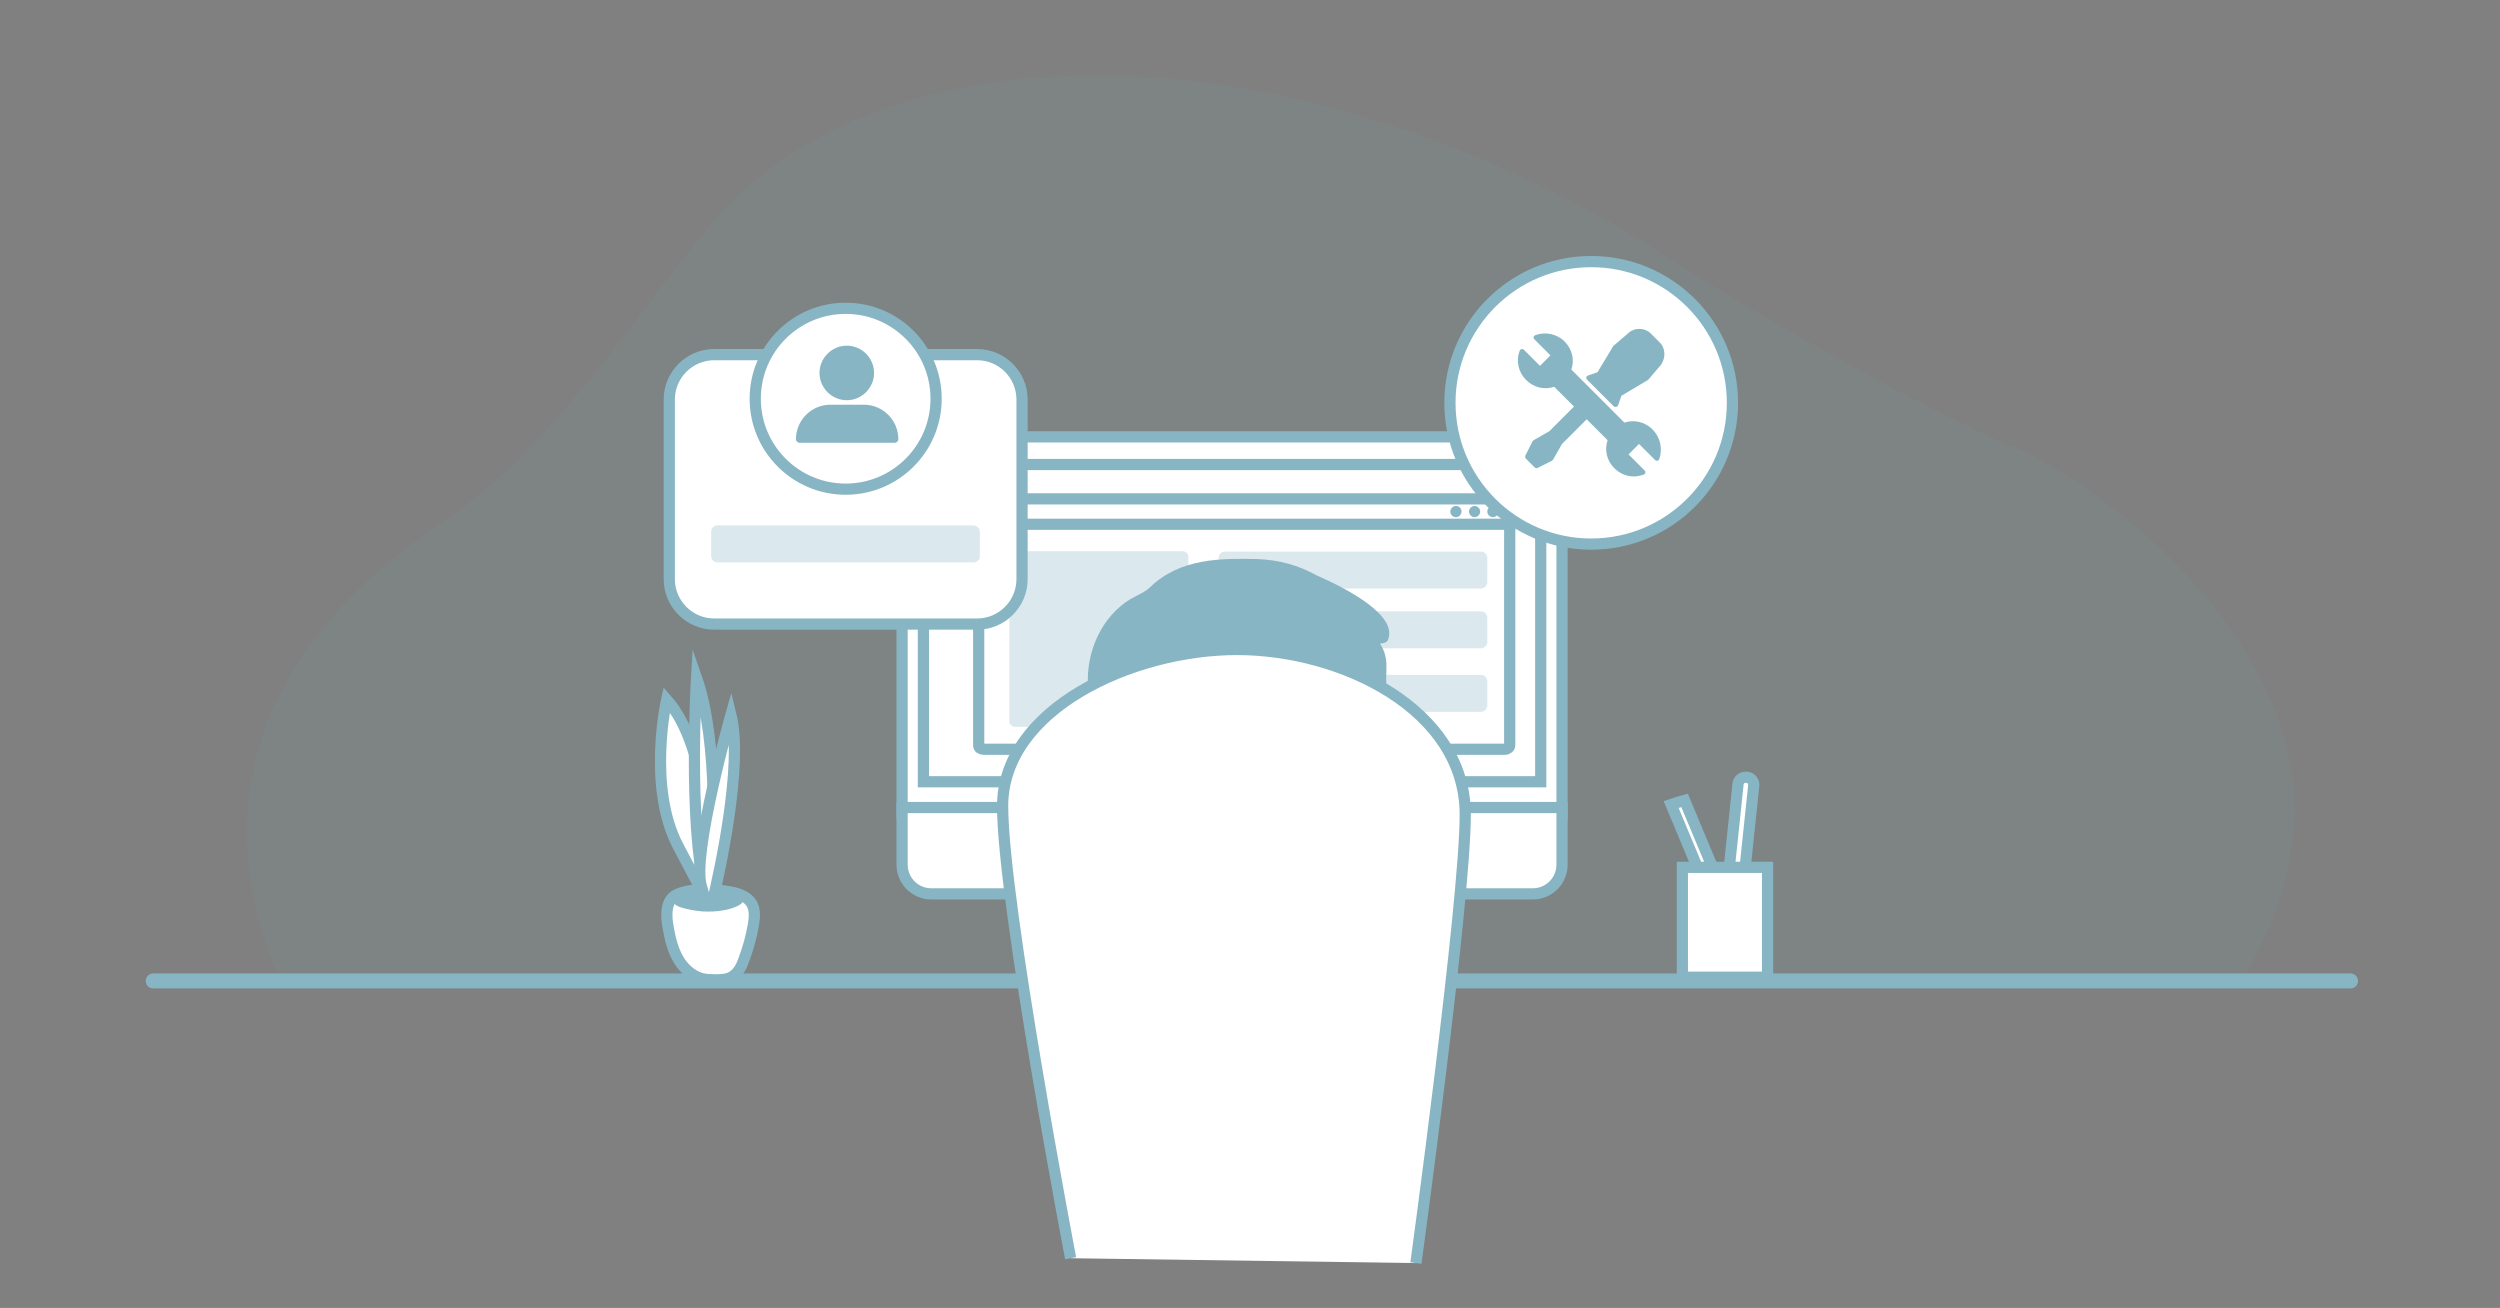 <?xml version="1.0" encoding="utf-8"?>
<!-- Generator: Adobe Illustrator 23.0.3, SVG Export Plug-In . SVG Version: 6.00 Build 0)  -->
<svg version="1.1" id="Capa_1" xmlns="http://www.w3.org/2000/svg" xmlns:xlink="http://www.w3.org/1999/xlink" x="0px" y="0px"
	 viewBox="0 0 669 350" style="enable-background:new 0 0 669 350;" xml:space="preserve">
<rect x="0" y="0" width="669" height="350" fill="#808080" stroke="none"/>
<style type="text/css">
	.st0{opacity:0.1;fill:#6EA9B0;}
	.st1{fill:#FFFFFF;stroke:#88B5C4;stroke-width:3;stroke-miterlimit:10;}
	.st2{fill:#C1D7DE;}
	.st3{fill:#6EA9B0;}
	.st4{fill:#EAB979;}
	.st5{fill:#44798A;}
	.st6{fill:#DF922F;}
	.st7{fill:#6D6E70;}
	.st8{fill:none;stroke:#E0E0E0;stroke-miterlimit:10;}
	.st9{clip-path:url(#SVGID_2_);}
	.st10{fill:#E6F3F1;}
	.st11{fill:#ADDBDE;}
	.st12{fill:#7699B5;}
	.st13{fill:#88B5C4;}
	.st14{fill:#97CCD4;}
	.st15{fill:#EACE9F;}
	.st16{fill:#E2E5E6;}
	.st17{fill:#596A7B;}
	.st18{fill:#7971A4;}
	.st19{fill:#6E6793;}
	.st20{fill:#67B574;}
	.st21{fill:#EAEDEE;}
	.st22{fill:#E8CC9D;}
	.st23{fill:#3F2A3F;}
	.st24{fill:#492315;}
	.st25{fill:#3F2A3F;stroke:#3F2A3F;stroke-width:0.25;stroke-linecap:round;stroke-linejoin:round;stroke-miterlimit:10;}
	.st26{fill:#FFFFFF;}
	.st27{fill:#C8E5E8;}
	.st28{fill:#EDEDED;}
	.st29{fill:#97C8D4;}
	.st30{fill:#A0232F;}
	.st31{fill:#E9CB9A;}
	.st32{fill:#262424;}
	.st33{fill:#D4B790;}
	.st34{fill:#ADADAD;}
	.st35{fill:#6B6879;}
	.st36{fill:#C8C8C8;}
	.st37{fill:#4E4E4E;}
	.st38{fill:#524F63;}
	.st39{fill:#ADAAA4;}
	.st40{opacity:0.5;fill:#666666;}
	.st41{fill:#7F7F7F;}
	.st42{opacity:0.7;fill:#C8C8C8;}
	.st43{fill:#E0C091;}
	.st44{fill:#DD4C3F;}
	.st45{fill:#E58D86;}
	.st46{fill:#E5A261;}
	.st47{fill:#F5E184;}
	.st48{fill:none;stroke:#B4C2D7;stroke-miterlimit:10;}
	.st49{fill:#6D6FDF;}
	.st50{fill:#1E354D;}
	.st51{fill:#EDE736;}
	.st52{fill:#DEBE8F;}
	.st53{fill:#C0734B;}
	.st54{clip-path:url(#SVGID_2_);fill:#E2E5E6;}
	.st55{clip-path:url(#SVGID_2_);fill:#596A7B;}
	.st56{fill:#68B8CB;}
	.st57{fill:none;stroke:#ADADAD;stroke-width:5;stroke-linecap:round;stroke-linejoin:round;stroke-miterlimit:10;}
	.st58{opacity:0.1;fill:none;stroke:#555555;stroke-width:6;stroke-miterlimit:10;}
	.st59{opacity:0.1;fill:#555555;}
	.st60{opacity:0.1;fill:none;stroke:#555555;stroke-width:4;stroke-miterlimit:10;}
	.st61{opacity:0.44;fill:#68B8CB;}
	.st62{opacity:0.44;fill:none;stroke:#68B8CB;stroke-miterlimit:10;}
	.st63{opacity:0.44;}
	.st64{fill:none;stroke:#88B5C4;stroke-width:3;stroke-miterlimit:10;}
	.st65{fill:none;stroke:#ADADAD;stroke-width:3;stroke-linecap:round;stroke-linejoin:round;stroke-miterlimit:10;}
	.st66{fill:#355A7C;}
	.st67{fill:#EDF0F4;}
	.st68{fill:#DDE2EA;}
	.st69{fill:#A9B6CC;}
	.st70{fill:#B5BAC7;}
	.st71{fill:#D2DAE7;}
	.st72{fill:#9DD9D5;}
	.st73{fill:#72C9A0;}
	.st74{fill:#E6E6E8;}
	.st75{fill:#BFBFBF;}
	.st76{fill:#EEC085;}
	.st77{fill:#F4F6F8;}
	.st78{fill:#D5DDE8;}
	.st79{opacity:0.97;fill:#68B8CB;}
	.st80{fill:#FFFFFF;stroke:#88B5C4;stroke-width:4;stroke-linecap:round;stroke-linejoin:round;stroke-miterlimit:10;}
	.st81{opacity:0.3;fill:#88B5C4;}
	.st82{fill:none;stroke:#E84B21;stroke-miterlimit:10;}
	.st83{fill:#FFFFFF;stroke:#88B5C4;stroke-width:2;stroke-miterlimit:10;}
	.st84{fill:#FFDAB9;}
	.st85{fill:#F5C8AA;}
	.st86{fill:#88B5C4;stroke:#FFFFFF;stroke-width:3;stroke-miterlimit:10;}
	.st87{fill:none;stroke:#88B5C4;stroke-width:10;stroke-linecap:round;stroke-linejoin:round;stroke-miterlimit:10;}
</style>
<g>
	<path class="st0" d="M611.5,198.3c-13-46.3-63.5-75.4-72.3-78.6c-8.8-3.1-56.3-26.7-101.4-56.2C342.6,6.6,234.7,5.6,189.1,61.3
		c-18.5,22.6-41.2,57.9-68.9,77.2c-66.3,43.5-58.1,94.3-45.6,123h525.8C609.8,245.8,618.4,223.1,611.5,198.3z"/>
	<line class="st80" x1="41" y1="262.5" x2="629" y2="262.5"/>
	<g>
		<g>
			<g>
				<path class="st1" d="M418,218.2c0,4.3-3.5,7.8-7.8,7.8h-161c-4.3,0-7.8-3.5-7.8-7.8v-93.5c0-4.3,3.5-7.8,7.8-7.8h161
					c4.3,0,7.8,3.5,7.8,7.8V218.2z"/>
				<rect x="247.1" y="124.3" class="st1" width="165.2" height="84.9"/>
				<g>
					<polygon class="st1" points="353.2,256.3 306.2,256.3 313,224.6 346.4,224.6 					"/>
					<polygon class="st1" points="350.3,242.5 346.4,224.6 313,224.6 309.2,242.5 					"/>
					<path class="st1" d="M363.1,260h-66.8c-3.5,0-4.1-4.7-4.1-4.7h74.9C367.2,255.3,366.6,260,363.1,260z"/>
				</g>
				<path class="st1" d="M241.4,216.1v15.3c0,4.3,3.5,7.8,7.8,7.8h161c4.3,0,7.8-3.5,7.8-7.8v-15.3H241.4z"/>
				<circle class="st1" cx="329.7" cy="227.3" r="5.6"/>
			</g>
		</g>
	</g>
	<g>
		<g>
			<polygon class="st28" points="461.6,258.9 462,259.5 462.4,259 462.6,257.4 461.8,257.3 			"/>
			<polygon class="st30" points="461.4,258.1 462.8,258.2 463.3,256.1 461.3,255.9 			"/>
			<path class="st1" d="M467.5,208l-0.2,0c-1.1-0.1-2.1,0.7-2.2,1.8l-3.6,34.3c-0.1,1-0.8,12-0.3,12.3c0.2,0.2,1.8,0.4,2.2,0.2
				c0.3-0.2,2.2-11.4,2.3-12.1l3.6-34.3C469.4,209.1,468.6,208.1,467.5,208z"/>
			<path class="st13" d="M463.9,211.7c-0.1,0.6-1.2,13.1-1.1,13.4c0.1,0.3,0.7-0.2,0.7-0.8c0.1-0.5-0.2-0.9-0.2-0.9
				c0,0,1.1-12,1.1-12l0.3-0.9C464.8,210.5,464.1,210.3,463.9,211.7z"/>
		</g>
		<g>
			<g>
				<polygon class="st31" points="465,260 465,255.4 462,256.5 				"/>
				<polygon class="st32" points="465,260 465.1,258.6 464,258.9 				"/>
				
					<rect x="447" y="213.9" transform="matrix(0.942 -0.335 0.335 0.942 -45.886 162.718)" class="st28" width="3.2" height="0.8"/>
				<polygon class="st1" points="450.8,214.2 449,214.7 449,214.7 447.2,215.3 464.4,256.5 468,255.4 				"/>
			</g>
		</g>
		<polygon class="st1" points="461.6,232.1 450.2,232.1 450.2,261.5 461.6,261.5 473,261.5 473,232.1 		"/>
	</g>
	<g>
		<path class="st1" d="M178.4,187.2c0,0-5.3,23.4,3.1,39.3l6.7,12.7c0.5,0.9,1.8,0.6,1.8-0.4C190.2,228.5,189.6,199.8,178.4,187.2z"
			/>
		<path class="st1" d="M178.8,248.2c0.5,2.9,1.2,5.8,2.6,8.3s3.7,4.7,6.5,5.4c1.3,0.3,2.6,0.3,3.9,0.3c1.4,0,3-0.1,4.2-0.9
			c1.6-1,2.5-2.8,3.1-4.6c1.1-3,2-6.1,2.5-9.2c0.3-1.8,0.5-3.8-0.3-5.4c-1.1-2.2-3.8-3.1-6.3-3.5c-4.1-0.7-9.7-1-13.7,0.7
			C178,240.7,178.2,245.1,178.8,248.2z"/>
		<path class="st1" d="M188.1,242.4c3.3,0.2,6.8-0.3,8.8-1.4c0.4-0.2,0.8-0.5,0.6-0.8c-0.2-0.3-1.1-0.5-1.8-0.5
			c-3.9-0.4-8.2-0.6-12.1,0.1C177.9,240.7,185.1,242.2,188.1,242.4z"/>
		<path class="st1" d="M186.4,181.4c0,0-2.3,38.5,2.3,57c0.2,0.8,1.4,0.7,1.5-0.1C191,227.8,192.4,198.6,186.4,181.4z"/>
		<path class="st1" d="M189.1,242h1.4c2.1-8.8,8.4-37.4,5.1-50.7c0,0-10.6,37.5-7.9,45.9C188.3,239.4,188.8,240.9,189.1,242z"/>
	</g>
	<g>
		<g>
			<path d="M378.5,138.7h-94.2c-1.9,0-3.4,1.5-3.4,3.4v16.8c0,1.9,1.5,3.4,3.4,3.4h94.2c1.9,0,3.4-1.5,3.4-3.4V142
				C381.9,140.2,380.4,138.7,378.5,138.7z M375.2,155.5h-87.5v-10.1h87.5V155.5z"/>
		</g>
	</g>
	<g>
		<g>
			<path d="M324.7,175.7h-26.9c-1.9,0-3.4,1.5-3.4,3.4v13.5c0,1.9,1.5,3.4,3.4,3.4h26.9c1.9,0,3.4-1.5,3.4-3.4V179
				C328.1,177.2,326.5,175.7,324.7,175.7z M321.3,189.1h-20.2v-6.7h20.2V189.1z"/>
		</g>
	</g>
	<g>
		<g>
			<g>
				<g>
					<path class="st26" d="M404,137.9v61.6c0,0.5-0.6,1-1.3,1H263.2c-0.7,0-1.3-0.4-1.3-1v-61.6c0-0.5,0.6-1,1.3-1h139.5
						C403.4,136.9,404,137.4,404,137.9z"/>
				</g>
				<g>
					<path class="st64" d="M404,199.5c0,0.5-0.6,1-1.3,1H263.2c-0.7,0-1.3-0.4-1.3-1v-61.6c0-0.5,0.6-1,1.3-1h139.5
						c0.7,0,1.3,0.4,1.3,1V199.5z"/>
				</g>
			</g>
			<path class="st1" d="M404,140.3v-5.5c0-0.7-0.6-1.3-1.3-1.3H263.2c-0.7,0-1.3,0.6-1.3,1.3v5.5H404z"/>
			<path class="st13" d="M391.1,136.9c0,0.8-0.7,1.5-1.5,1.5c-0.8,0-1.5-0.7-1.5-1.5c0-0.8,0.7-1.5,1.5-1.5
				C390.5,135.4,391.1,136.1,391.1,136.9z"/>
			<path class="st13" d="M396.1,136.9c0,0.8-0.7,1.5-1.5,1.5c-0.8,0-1.5-0.7-1.5-1.5c0-0.8,0.7-1.5,1.5-1.5
				C395.4,135.4,396.1,136.1,396.1,136.9z"/>
			<path class="st13" d="M401,136.9c0,0.8-0.7,1.5-1.5,1.5c-0.8,0-1.5-0.7-1.5-1.5c0-0.8,0.7-1.5,1.5-1.5
				C400.4,135.4,401,136.1,401,136.9z"/>
		</g>
	</g>
	<path class="st81" d="M316.5,194.5h-44.9c-0.8,0-1.5-0.7-1.5-1.5V149c0-0.8,0.7-1.5,1.5-1.5h44.9c0.8,0,1.5,0.7,1.5,1.5V193
		C318,193.8,317.3,194.5,316.5,194.5z"/>
	<path class="st81" d="M396.3,157.5h-68.5c-1,0-1.7-0.8-1.7-1.7v-6.5c0-1,0.8-1.7,1.7-1.7h68.5c1,0,1.7,0.8,1.7,1.7v6.5
		C398,156.7,397.2,157.5,396.3,157.5z"/>
	<path class="st81" d="M396.3,173.5h-68.5c-1,0-1.7-0.8-1.7-1.7v-6.5c0-1,0.8-1.7,1.7-1.7h68.5c1,0,1.7,0.8,1.7,1.7v6.5
		C398,172.7,397.2,173.5,396.3,173.5z"/>
	<path class="st81" d="M396.3,190.5h-68.5c-1,0-1.7-0.8-1.7-1.7v-6.5c0-1,0.8-1.7,1.7-1.7h68.5c1,0,1.7,0.8,1.7,1.7v6.5
		C398,189.7,397.2,190.5,396.3,190.5z"/>
	<path class="st13" d="M329.9,232.5c21.3,0,38.6-17.3,38.6-38.6c0-20.4-15.9-37.1-36-38.4c-0.8-0.1-1.6,2.1-1.5,2.9c1.1,7-2.7-1-3-1
		c-0.9,0-0.9-1.9-1.7-1.8c-19.6,1.8-34.9,18.3-34.9,38.3C291.4,215.1,308.6,232.5,329.9,232.5z"/>
	<circle class="st1" cx="425.8" cy="107.8" r="37.8"/>
	<g>
		<g>
			<g>
				<path class="st13" d="M444.1,91.6l-2.4-2.4c-1.5-1.5-4.2-1.6-5.8-0.2l-4.2,3.6c-0.1,0-0.1,0.1-0.1,0.2l-4.1,6.8l-2.6,0.9
					c-0.2,0.1-0.4,0.3-0.4,0.5s0,0.5,0.2,0.6l7.1,7.1c0.1,0.1,0.3,0.2,0.5,0.2c0.1,0,0.1,0,0.2,0c0.2-0.1,0.4-0.2,0.5-0.4l0.9-2.6
					l6.9-4.1c0.1,0,0.1-0.1,0.2-0.1l3.5-4.1C445.8,95.7,445.7,93.1,444.1,91.6z"/>
			</g>
		</g>
		<g>
			<g>
				<path class="st13" d="M442.2,114.9c-2-2-4.9-2.7-7.5-1.8l-14.2-14.2c0.9-2.6,0.2-5.5-1.8-7.5c-2.1-2.1-5.2-2.7-7.9-1.7
					c-0.2,0.1-0.4,0.3-0.4,0.5c0,0.2,0,0.5,0.2,0.6l4.3,4.3l-2.8,2.8l-4.3-4.3c-0.2-0.2-0.4-0.2-0.6-0.2c-0.2,0-0.4,0.2-0.5,0.4
					c-1.1,2.7-0.4,5.8,1.7,7.9c2,2,4.9,2.7,7.5,1.8l5.3,5.3l-6.6,6.6l-4.2,2.4c-0.1,0.1-0.2,0.2-0.3,0.3l-1.9,3.8
					c-0.1,0.3-0.1,0.6,0.1,0.8l2.4,2.4c0.1,0.1,0.3,0.2,0.5,0.2c0.1,0,0.2,0,0.3-0.1l3.8-1.9c0.1-0.1,0.2-0.2,0.3-0.3l2.4-4.2
					l6.6-6.6l5.6,5.6c-0.9,2.6-0.2,5.5,1.8,7.5c1.4,1.4,3.3,2.2,5.2,2.2c0.9,0,1.8-0.2,2.7-0.5c0.2-0.1,0.4-0.3,0.4-0.5
					c0-0.2,0-0.5-0.2-0.6l-4.3-4.3l2.8-2.8l4.3,4.3c0.2,0.2,0.4,0.2,0.6,0.2c0.2,0,0.4-0.2,0.5-0.4C445,120.1,444.3,117,442.2,114.9
					z"/>
			</g>
		</g>
	</g>
	<path class="st1" d="M261.5,167h-70.4c-6.6,0-12-5.4-12-12v-48.1c0-6.6,5.4-12,12-12h70.4c6.6,0,12,5.4,12,12V155
		C273.5,161.6,268.1,167,261.5,167z"/>
	<circle class="st1" cx="226.3" cy="106.7" r="24.2"/>
	<path class="st13" d="M226.6,107.1c4,0,7.3-3.3,7.3-7.3c0-4-3.3-7.3-7.3-7.3c-4,0-7.3,3.3-7.3,7.3
		C219.3,103.8,222.6,107.1,226.6,107.1z"/>
	<path class="st13" d="M214,118.5l25.4,0c0.5,0,1-0.4,1-1c0-5-4.1-9.2-9.2-9.2l-9,0c-5,0-9.2,4.1-9.2,9.2
		C213,118.1,213.5,118.5,214,118.5z"/>
	<path class="st81" d="M260.5,150.5H192c-1,0-1.7-0.8-1.7-1.7v-6.5c0-1,0.8-1.7,1.7-1.7h68.5c1,0,1.7,0.8,1.7,1.7v6.5
		C262.3,149.7,261.5,150.5,260.5,150.5z"/>
	<path class="st13" d="M303,264.2c-2.8,1.1-5.3,3.2-8,4.7c-3.2,1.8-6.4,3.8-9.7,5.3l92.2,0.1c-4.3-2.2-8.2-5.3-12.4-7.7
		c-2.4-1.4-5-2.3-7.5-3.5c-5-2.3-7.1-8.8-3.8-13.1c6.2-8,8.9-17.2,10.6-27c0.4-2.4,1.5-4.7,2.4-7c1.3-3.3,3.9-6.3,0.6-10.1
		c-0.9-1-0.5-4,0.4-5.3c4.4-6.8,2.9-14.4,3.2-21.7c0.1-1.8-0.2-3.8-1-5.4c-0.2-0.4-0.5-0.9-0.7-1.3c1,0,1.8-0.3,2.1-0.9
		c2.8-6.6-10.8-13.7-19.2-17.4c-4.7-2.6-9.9-4.1-15.9-4.3c-9.4-0.2-20.4-0.3-28.5,7.5c-1,1-2.4,1.7-3.6,2.3
		c-8.3,4-13.1,13.3-13.1,22.5c0.1,7.5-0.5,14.7,3.6,21.6c0.8,1.4-1.6,4.4-1.2,6.4c1.7,7,3.3,14,6.1,20.6c3,7.2,7.3,13.8,11,20.8
		C313.1,256.4,309.9,261.4,303,264.2z"/>
	<g>
		<path class="st1" d="M378.9,338c0,0,13.2-96.5,13.2-120c0-28.2-33-44.2-61.1-44.2c-28.1,0-62.7,16-62.7,41.9s18.2,121,18.2,121"/>
	</g>
</g>
</svg>
